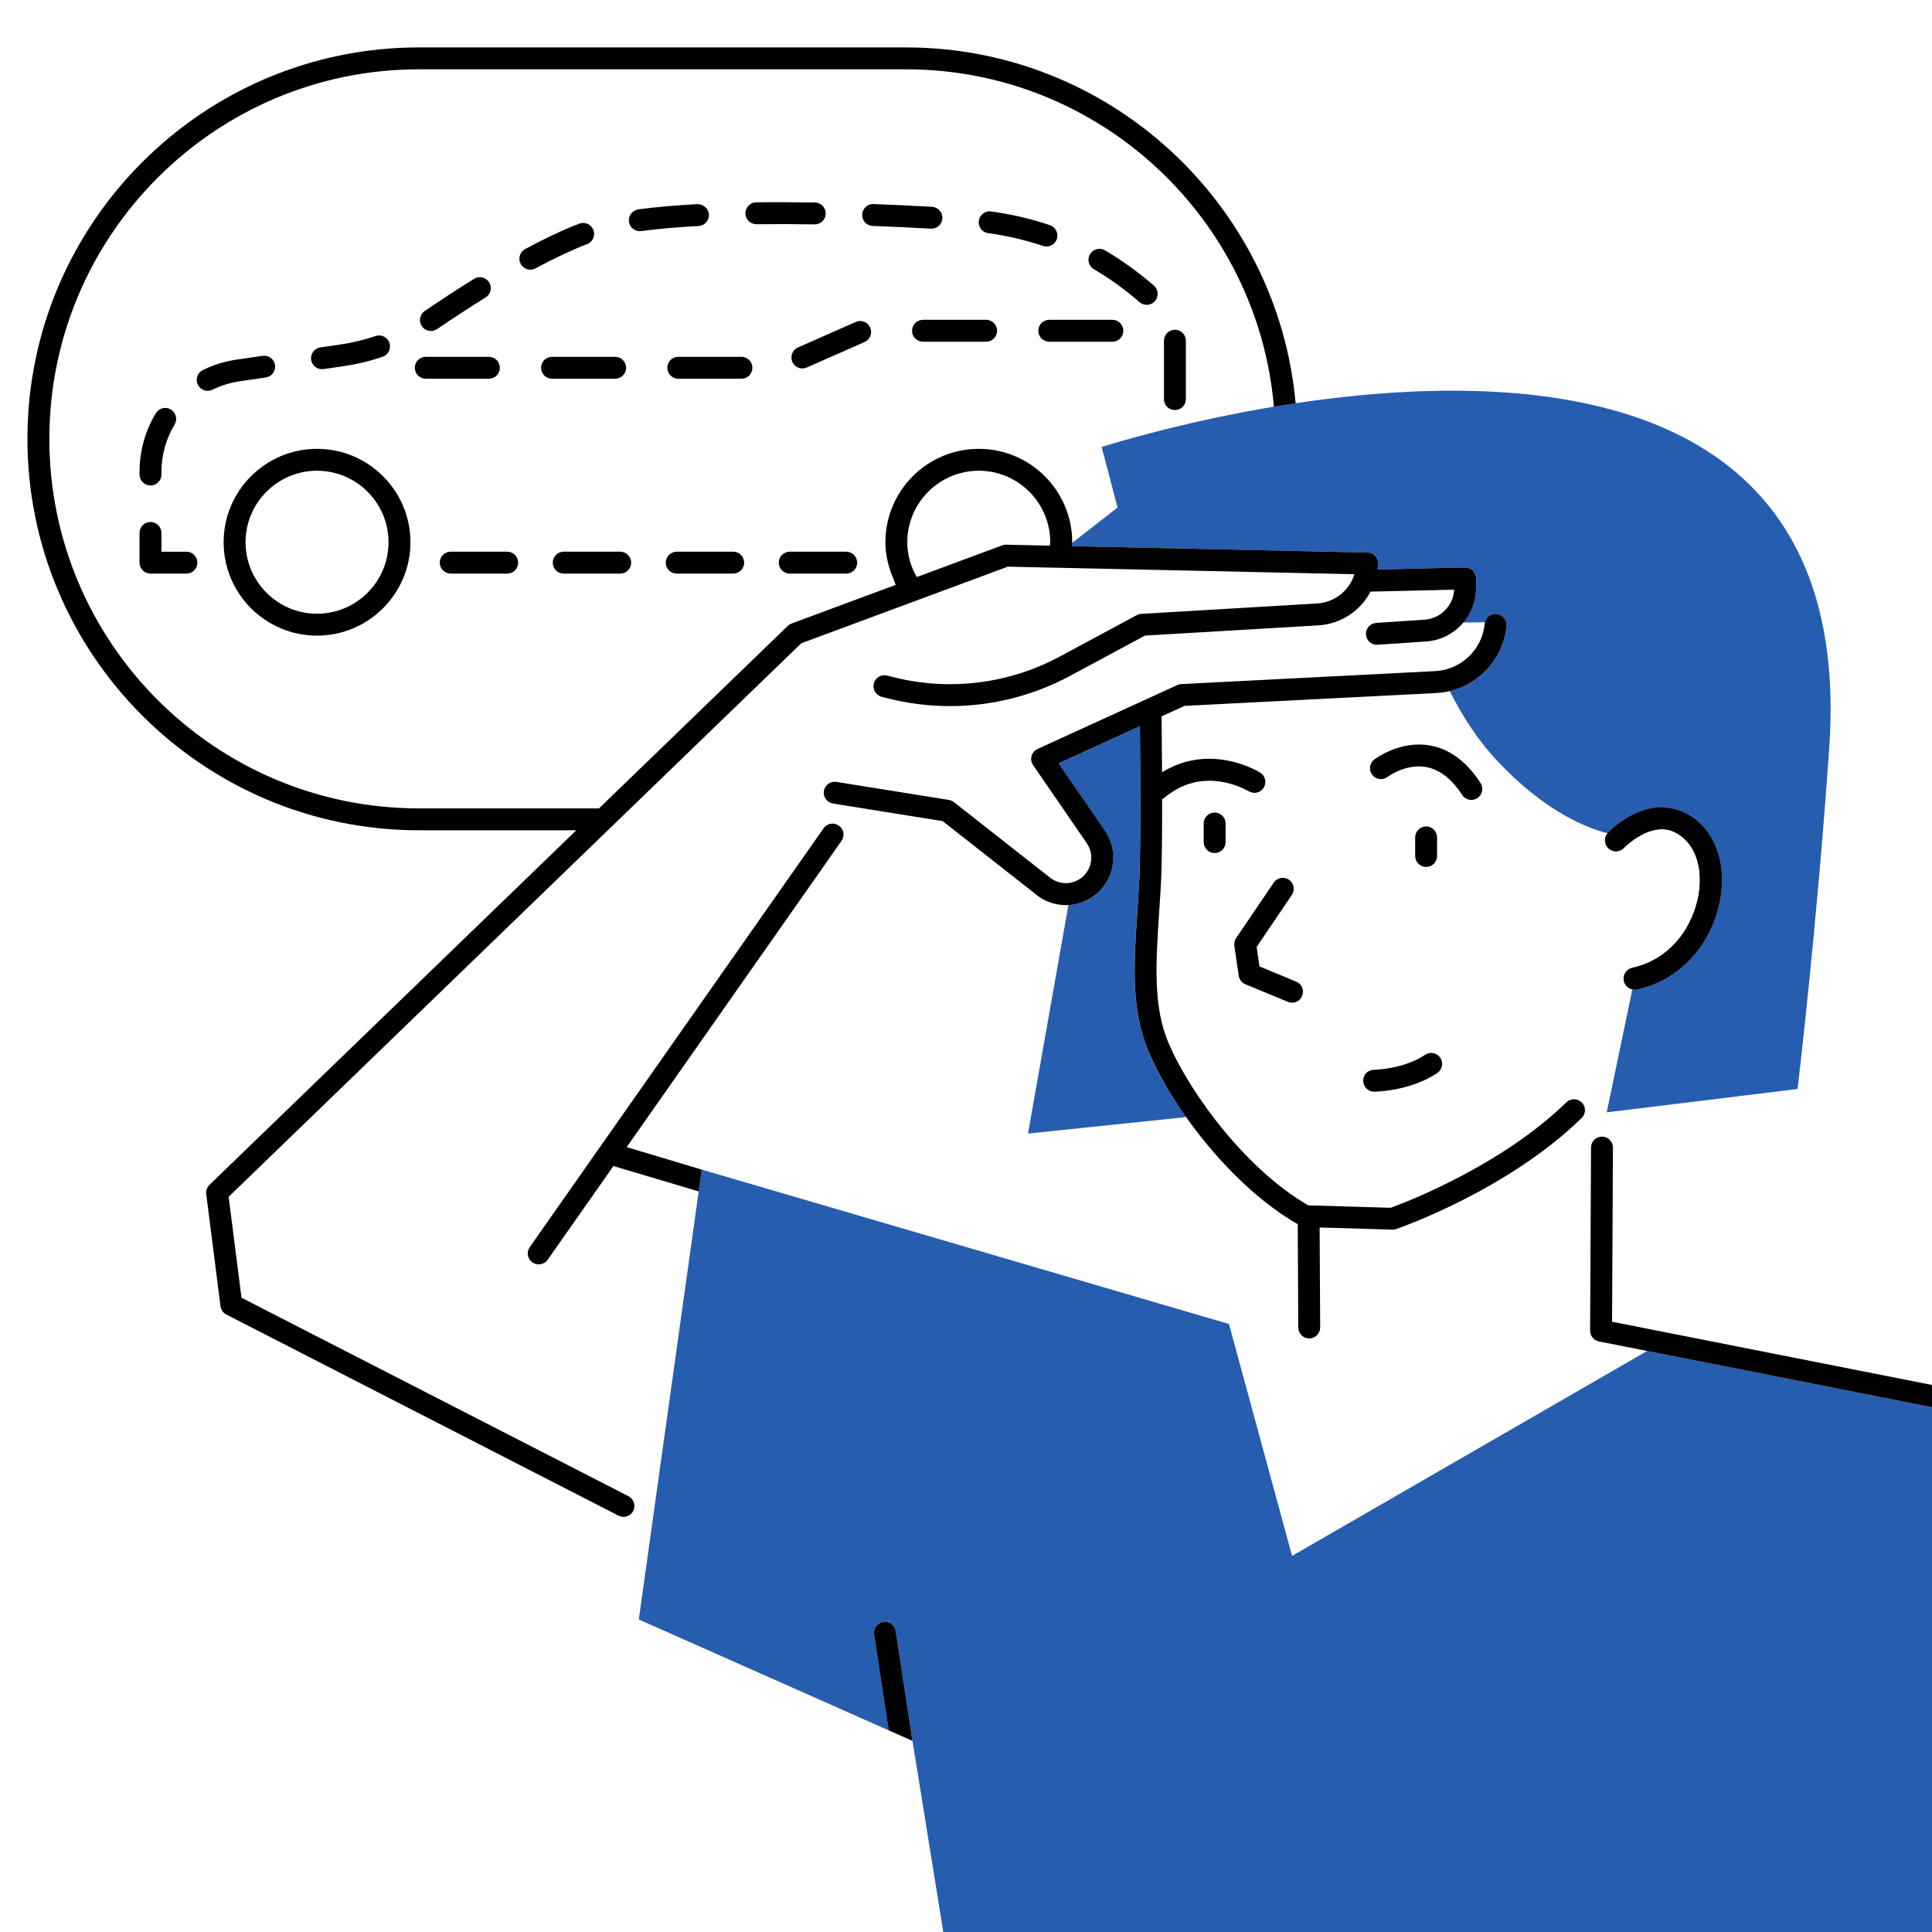 <?xml version="1.0" encoding="UTF-8"?><svg id="Ebene_2" xmlns="http://www.w3.org/2000/svg" viewBox="0 0 75 75"><defs><style>.cls-1{fill:#265daf;}.cls-1,.cls-2{stroke-width:0px;}.cls-2{fill:#000;}</style></defs><path class="cls-1" d="M50.158,60.401l-2.449-9.004-20.468-5.993-2.443,17.463,9.702,4.306-.569-3.723c-.035-.232.124-.449.356-.484.234-.04.45.124.485.355l.651,4.262,1.196,7.42h38.381v-20.372l-11.059-2.186-13.784,7.955Z"/><path class="cls-1" d="M44.6,40.87c-.707-1.622-.588-3.412-.451-5.485.027-.405.054-.819.076-1.244.061-1.196.036-4.551.022-5.943l-3.155,1.442,1.797,2.615c.304.442.399.994.263,1.513s-.493.951-.976,1.187c-.224.108-.462.16-.699.174l-1.57,8.875,6.138-.639c-.605-.858-1.108-1.72-1.445-2.494Z"/><path class="cls-1" d="M42.766,17.353l.618,2.349-1.765,1.375c-0.0.042-.01.082-.012.123l11.478.25c.113.002.221.05.299.133.078.082.12.192.116.306-.002.075-.019.146-.028.219l3.398-.079c.103.002.225.04.307.121.082.079.128.189.128.304v.372c0,.51-.192.977-.502,1.341l.851-.012c.052-.199.23-.348.444-.313.234.022.405.23.382.464-.12,1.232-1.029,2.24-2.201,2.523.474.939,1.074,1.892,1.85,2.716,1.847,1.963,3.465,2.598,4.279,2.804.005-.006.007-.014.012-.019.039-.041.947-.987,2.083-.991.606.038,1.117.238,1.575.715.749.781.965,2.079.565,3.389-.47,1.537-1.629,2.645-3.1,2.963-.03.006-.061.009-.09.009-.03 0-.057-.002-.086-.009l-.994,4.775,7.409-.907s.751-6.285,1.23-13.271c1.461-21.32-28.248-11.649-28.248-11.649Z"/><path class="cls-2" d="M32.85,22.267h-2.193c-.235,0-.425-.19-.425-.425s.19-.425.425-.425h2.193c.235,0,.425.19.425.425s-.19.425-.425.425ZM28.463,22.267h-2.193c-.235,0-.425-.19-.425-.425s.19-.425.425-.425h2.193c.235,0,.425.19.425.425s-.19.425-.425.425ZM24.077,22.267h-2.194c-.235,0-.425-.19-.425-.425s.19-.425.425-.425h2.194c.235,0,.425.19.425.425s-.19.425-.425.425ZM19.689,22.267h-2.193c-.235,0-.425-.19-.425-.425s.19-.425.425-.425h2.193c.235,0,.425.19.425.425s-.19.425-.425.425Z"/><path class="cls-2" d="M7.237,22.267h-1.395c-.235,0-.425-.19-.425-.425v-1.154c0-.234.19-.425.425-.425s.425.19.425.425v.729h.97c.235,0,.425.19.425.425s-.19.425-.425.425Z"/><path class="cls-2" d="M5.842,18.846c-.235,0-.425-.19-.425-.425v-.106c0-.804.219-1.591.633-2.275.122-.2.383-.266.584-.143.201.121.265.383.144.584-.334.551-.51,1.186-.51,1.834v.106c0,.234-.19.425-.425.425ZM45.61,15.919c-.235,0-.425-.19-.425-.425v-2.267c0-.234.19-.425.425-.425s.425.19.425.425v2.267c0,.234-.19.425-.425.425ZM8.062,15.173c-.157,0-.308-.088-.382-.238-.104-.21-.017-.465.193-.569.412-.202.853-.339,1.311-.406l1.011-.147c.234-.031.448.127.482.359.034.232-.127.448-.359.482l-1.011.147c-.37.054-.726.164-1.058.328-.061.029-.125.044-.188.044ZM12.498,14.331c-.208,0-.39-.152-.42-.363-.034-.232.127-.448.36-.482l.779-.113c.462-.067.919-.178,1.36-.328.223-.076.464.042.54.265.076.223-.042.464-.265.54-.49.168-.999.29-1.513.365l-.779.113c-.021.003-.041.004-.062.004ZM16.729,12.849c-.136,0-.27-.064-.352-.186-.132-.194-.082-.459.112-.591.55-.374,1.208-.809,1.915-1.248.199-.123.461-.062.585.137.124.2.062.462-.137.586-.695.432-1.344.86-1.885,1.229-.073.05-.157.073-.239.073ZM44.515,11.833c-.099,0-.198-.034-.279-.104-.566-.492-1.162-.922-1.771-1.278-.203-.119-.271-.38-.152-.582.118-.201.379-.27.582-.152.654.384,1.293.845,1.899,1.37.177.154.196.423.042.6-.084.098-.203.146-.321.146ZM20.588,10.468c-.151,0-.298-.081-.375-.224-.111-.206-.034-.464.173-.575.782-.421,1.489-.753,2.101-.987.219-.083.465.026.549.246.084.219-.026.465-.245.549-.578.221-1.251.537-2.001.94-.064.035-.133.051-.201.051ZM40.622,9.569c-.045,0-.091-.008-.136-.023-.672-.227-1.387-.394-2.125-.495-.233-.031-.396-.246-.364-.479s.246-.398.479-.363c.792.108,1.56.287,2.283.532.223.075.342.316.267.539-.06.177-.226.289-.403.289ZM24.837,8.974c-.209,0-.392-.154-.421-.368-.031-.232.132-.446.365-.479.652-.087,1.423-.155,2.292-.203.222.001.434.167.448.401.013.234-.167.436-.402.448-.846.046-1.594.112-2.224.197-.019.002-.038.003-.057.003ZM36.16,8.877h-.025c-.729-.042-1.486-.078-2.256-.106-.235-.009-.418-.206-.409-.44.008-.235.213-.423.44-.409.775.028,1.539.064,2.273.106.234.014.414.215.4.449-.013.227-.2.4-.424.4ZM31.628,8.711h-.007c-.762-.013-1.518-.015-2.253-.006h-.006c-.232,0-.422-.187-.425-.419-.003-.235.185-.428.419-.431.744-.01,1.509-.007,2.28.006.235.004.422.197.418.432-.004.232-.194.418-.425.418Z"/><path class="cls-2" d="M12.307,24.675c-2,0-3.626-1.626-3.626-3.626,0-1.999,1.626-3.625,3.626-3.625s3.626,1.626,3.626,3.625c0,2-1.626,3.626-3.626,3.626ZM12.307,18.274c-1.53,0-2.775,1.245-2.775,2.775s1.245,2.776,2.775,2.776,2.775-1.246,2.775-2.776-1.245-2.775-2.775-2.775Z"/><path class="cls-2" d="M28.782,14.702h-2.451c-.235,0-.425-.19-.425-.425s.19-.425.425-.425h2.451c.235,0,.425.19.425.425s-.19.425-.425.425ZM23.88,14.702h-2.451c-.235,0-.425-.19-.425-.425s.19-.425.425-.425h2.451c.235,0,.425.19.425.425s-.19.425-.425.425ZM18.979,14.702h-2.451c-.235,0-.425-.19-.425-.425s.19-.425.425-.425h2.451c.235,0,.425.19.425.425s-.19.425-.425.425ZM31.148,14.303c-.163,0-.319-.095-.389-.254-.095-.215.002-.466.217-.561l2.242-.989c.215-.096.466.002.561.217s-.002.466-.217.561l-2.242.989c-.056.025-.114.037-.172.037ZM43.183,13.265h-2.451c-.235,0-.425-.19-.425-.425s.19-.425.425-.425h2.451c.235,0,.425.19.425.425s-.19.425-.425.425ZM38.282,13.265h-2.451c-.235,0-.425-.19-.425-.425s.19-.425.425-.425h2.451c.235,0,.425.19.425.425s-.19.425-.425.425Z"/><path class="cls-2" d="M34.287,62.965c-.232.035-.391.252-.356.484l.569,3.723.923.41-.651-4.262c-.035-.231-.251-.396-.485-.355Z"/><path class="cls-2" d="M53.79,42.346c-.135.016-.277.028-.426.034-.234.011-.433-.17-.444-.405-.01-.235.158-.436.406-.444,1.109-.055,1.762-.423,1.991-.582.194-.132.459-.084.591.108.134.193.085.458-.108.592-.256.177-.929.569-2.011.696Z"/><path class="cls-2" d="M55.362,33.655c-.235,0-.425-.19-.425-.425v-.723c0-.234.19-.425.425-.425s.425.19.425.425v.723c0,.234-.19.425-.425.425Z"/><path class="cls-2" d="M47.152,33.115c-.235,0-.425-.19-.425-.425v-.723c0-.234.19-.425.425-.425s.425.19.425.425v.723c0,.234-.19.425-.425.425Z"/><path class="cls-2" d="M50.158,38.924c-.054,0-.109-.011-.163-.033l-1.649-.682c-.138-.057-.236-.183-.258-.33l-.171-1.159c-.016-.105.009-.213.068-.301l1.461-2.156c.131-.193.398-.245.59-.113.195.131.246.396.114.59l-1.368,2.02.111.757,1.426.59c.217.089.32.338.23.555-.068.164-.226.264-.393.264Z"/><path class="cls-2" d="M63.455,38.414c-.196.001-.372-.136-.415-.335-.05-.229.096-.456.326-.506,1.166-.251,2.088-1.141,2.466-2.38.306-.999.162-2.001-.365-2.551-.293-.305-.605-.453-.954-.453h-.001c-.77,0-1.466.719-1.473.726-.162.17-.431.176-.601.015s-.177-.43-.017-.6c.039-.041.947-.987,2.083-.991.606.038,1.117.238,1.575.715.749.781.965,2.079.565,3.389-.47,1.537-1.629,2.645-3.1,2.963-.03.006-.061.009-.09.009Z"/><path class="cls-2" d="M57.118,31.052c-.139,0-.275-.067-.357-.193-.408-.628-.881-.992-1.406-1.084-.788-.14-1.483.379-1.49.385-.188.14-.453.105-.595-.08s-.109-.451.076-.594c.04-.031.989-.743,2.144-.551.772.131,1.44.622,1.984,1.461.128.196.072.46-.125.588-.071.047-.152.068-.231.068Z"/><path class="cls-2" d="M61.404,42.802c-.164-.17-.434-.172-.601-.008-2.533,2.472-6.257,3.889-6.815,4.092l-3.2-.094c-2.323-1.334-4.513-4.207-5.409-6.263-.624-1.433-.512-3.127-.382-5.089.027-.409.055-.829.077-1.258.033-.656.041-1.91.04-3.152.151-.119.331-.251.486-.347,1.41-.841,2.785-.008,2.872.032.074.034.146.063.223.063.142,0,.281-.071.362-.201.123-.199.063-.46-.136-.584-.077-.048-1.921-1.174-3.805-.017-.002.001-.003.004-.005.005-.005-.945-.013-1.772-.018-2.172l.892-.408,9.779-.499c1.413-.073,2.582-1.189,2.718-2.598.022-.233-.148-.441-.382-.464-.239-.039-.442.147-.464.382-.096.992-.919,1.779-1.915,1.83l-9.86.503c-.054.003-.106.016-.155.038l-5.427,2.481c-.114.053-.2.152-.233.273-.034.121-.012.251.059.354l2.084,3.032c.164.237.215.534.142.812-.074.28-.265.513-.525.639-.362.177-.79.116-1.109-.166l-3.665-2.879c-.057-.045-.124-.074-.195-.086l-4.366-.7c-.229-.039-.45.121-.487.353-.037.231.121.45.353.487l4.258.683,3.559,2.795c.345.306.78.465,1.221.465.272,0,.548-.062.805-.186.483-.235.839-.668.976-1.187s.041-1.07-.263-1.513l-1.797-2.615,3.155-1.442c.014,1.392.039,4.747-.022,5.943-.021.425-.049.839-.076,1.244-.137,2.073-.256,3.863.451,5.485.975,2.238,3.264,5.221,5.775,6.659l.02,4.011c.001.234.191.423.425.423h.002c.235-.001.424-.192.423-.427l-.021-3.88s2.828.083,2.832.083c.047,0,.094-.008.138-.022.176-.061,4.333-1.513,7.203-4.312.168-.164.171-.434.007-.602Z"/><path class="cls-2" d="M57.178,22.15c-.082-.081-.205-.119-.307-.121l-3.398.079c.009-.073.025-.144.028-.219.004-.113-.038-.224-.116-.306-.078-.083-.186-.131-.299-.133l-11.478-.25c.002-.051.015-.099.015-.151,0-1.999-1.626-3.625-3.626-3.625s-3.626,1.626-3.626,3.625c0,.264.035.517.092.763.019.089.046.173.071.259.043.139.094.275.153.407.032.074.048.156.085.227l-4.043,1.5c-.057.021-.106.053-.147.093h-.001l-7.329,7.084h-6.991c-7.91,0-14.345-6.436-14.345-14.346,0-7.909,6.435-14.345,14.345-14.345h18.911c7.489,0,13.646,5.771,14.281,13.097.275-.046.559-.089.844-.132-.7-7.733-7.212-13.815-15.125-13.815h-18.911C7.881,1.841,1.065,8.658,1.065,17.036c0,8.379,6.816,15.195,15.195,15.195h6.112l-14.24,13.765c-.097.093-.143.227-.126.359l.554,4.352c.018.139.103.261.228.324l15.221,7.806c.062.032.128.047.193.047.155,0,.304-.084.379-.23.107-.209.024-.466-.185-.572l-15.021-7.704-.499-3.918,22.23-21.488,8.018-2.974,13.454.293c-.193.632-.759,1.095-1.451,1.136l-6.823.403c-.062.004-.122.021-.177.051l-2.974,1.6c-2.021,1.087-4.357,1.364-6.577.78l-.135-.035c-.225-.062-.46.076-.519.304-.059.228.077.46.305.519l.134.035c.832.219,1.679.327,2.521.327,1.617,0,3.22-.399,4.674-1.182l2.891-1.555,6.729-.397c.892-.053,1.638-.571,2.028-1.31l3.246-.075c-.032.616-.524,1.122-1.146,1.164l-1.881.126c-.234.016-.412.218-.396.452.015.225.202.396.424.396.01,0,.019,0,.029-.001l1.881-.126c1.088-.073,1.941-.984,1.941-2.075v-.372c0-.114-.046-.225-.128-.304ZM40.754,21.182l-1.691-.037c-.057-.006-.107.008-.157.026l-3.327,1.234s-0,0-0-0l.009-.003c-.227-.402-.367-.859-.367-1.353,0-1.53,1.245-2.775,2.775-2.775s2.775,1.245,2.775,2.775c0,.046-.015.087-.017.133Z"/><path class="cls-2" d="M63.455,38.414c-.196.001-.372-.136-.415-.335-.05-.229.096-.456.326-.506,1.166-.251,2.088-1.141,2.466-2.38.306-.999.162-2.001-.365-2.551-.293-.305-.605-.453-.954-.453h-.001c-.77,0-1.466.719-1.473.726-.162.17-.431.176-.601.015s-.177-.43-.017-.6c.039-.041.947-.987,2.083-.991.606.038,1.117.238,1.575.715.749.781.965,2.079.565,3.389-.47,1.537-1.629,2.645-3.1,2.963-.03.006-.061.009-.09.009Z"/><path class="cls-2" d="M32.563,32.051c-.192-.137-.458-.09-.592.104l-11.406,16.259c-.135.192-.088.457.104.592.074.053.159.077.244.077.134,0,.266-.062.349-.181l2.551-3.637,3.311.986.119-.847-2.915-.873,8.34-11.889c.135-.192.088-.457-.104-.592Z"/><path class="cls-2" d="M75,53.764l-12.42-2.454.034-6.76c.001-.234-.188-.426-.423-.427h-.002c-.234,0-.424.188-.425.423l-.036,7.11c-.001.204.143.38.343.419l12.93,2.555v-.867Z"/></svg>